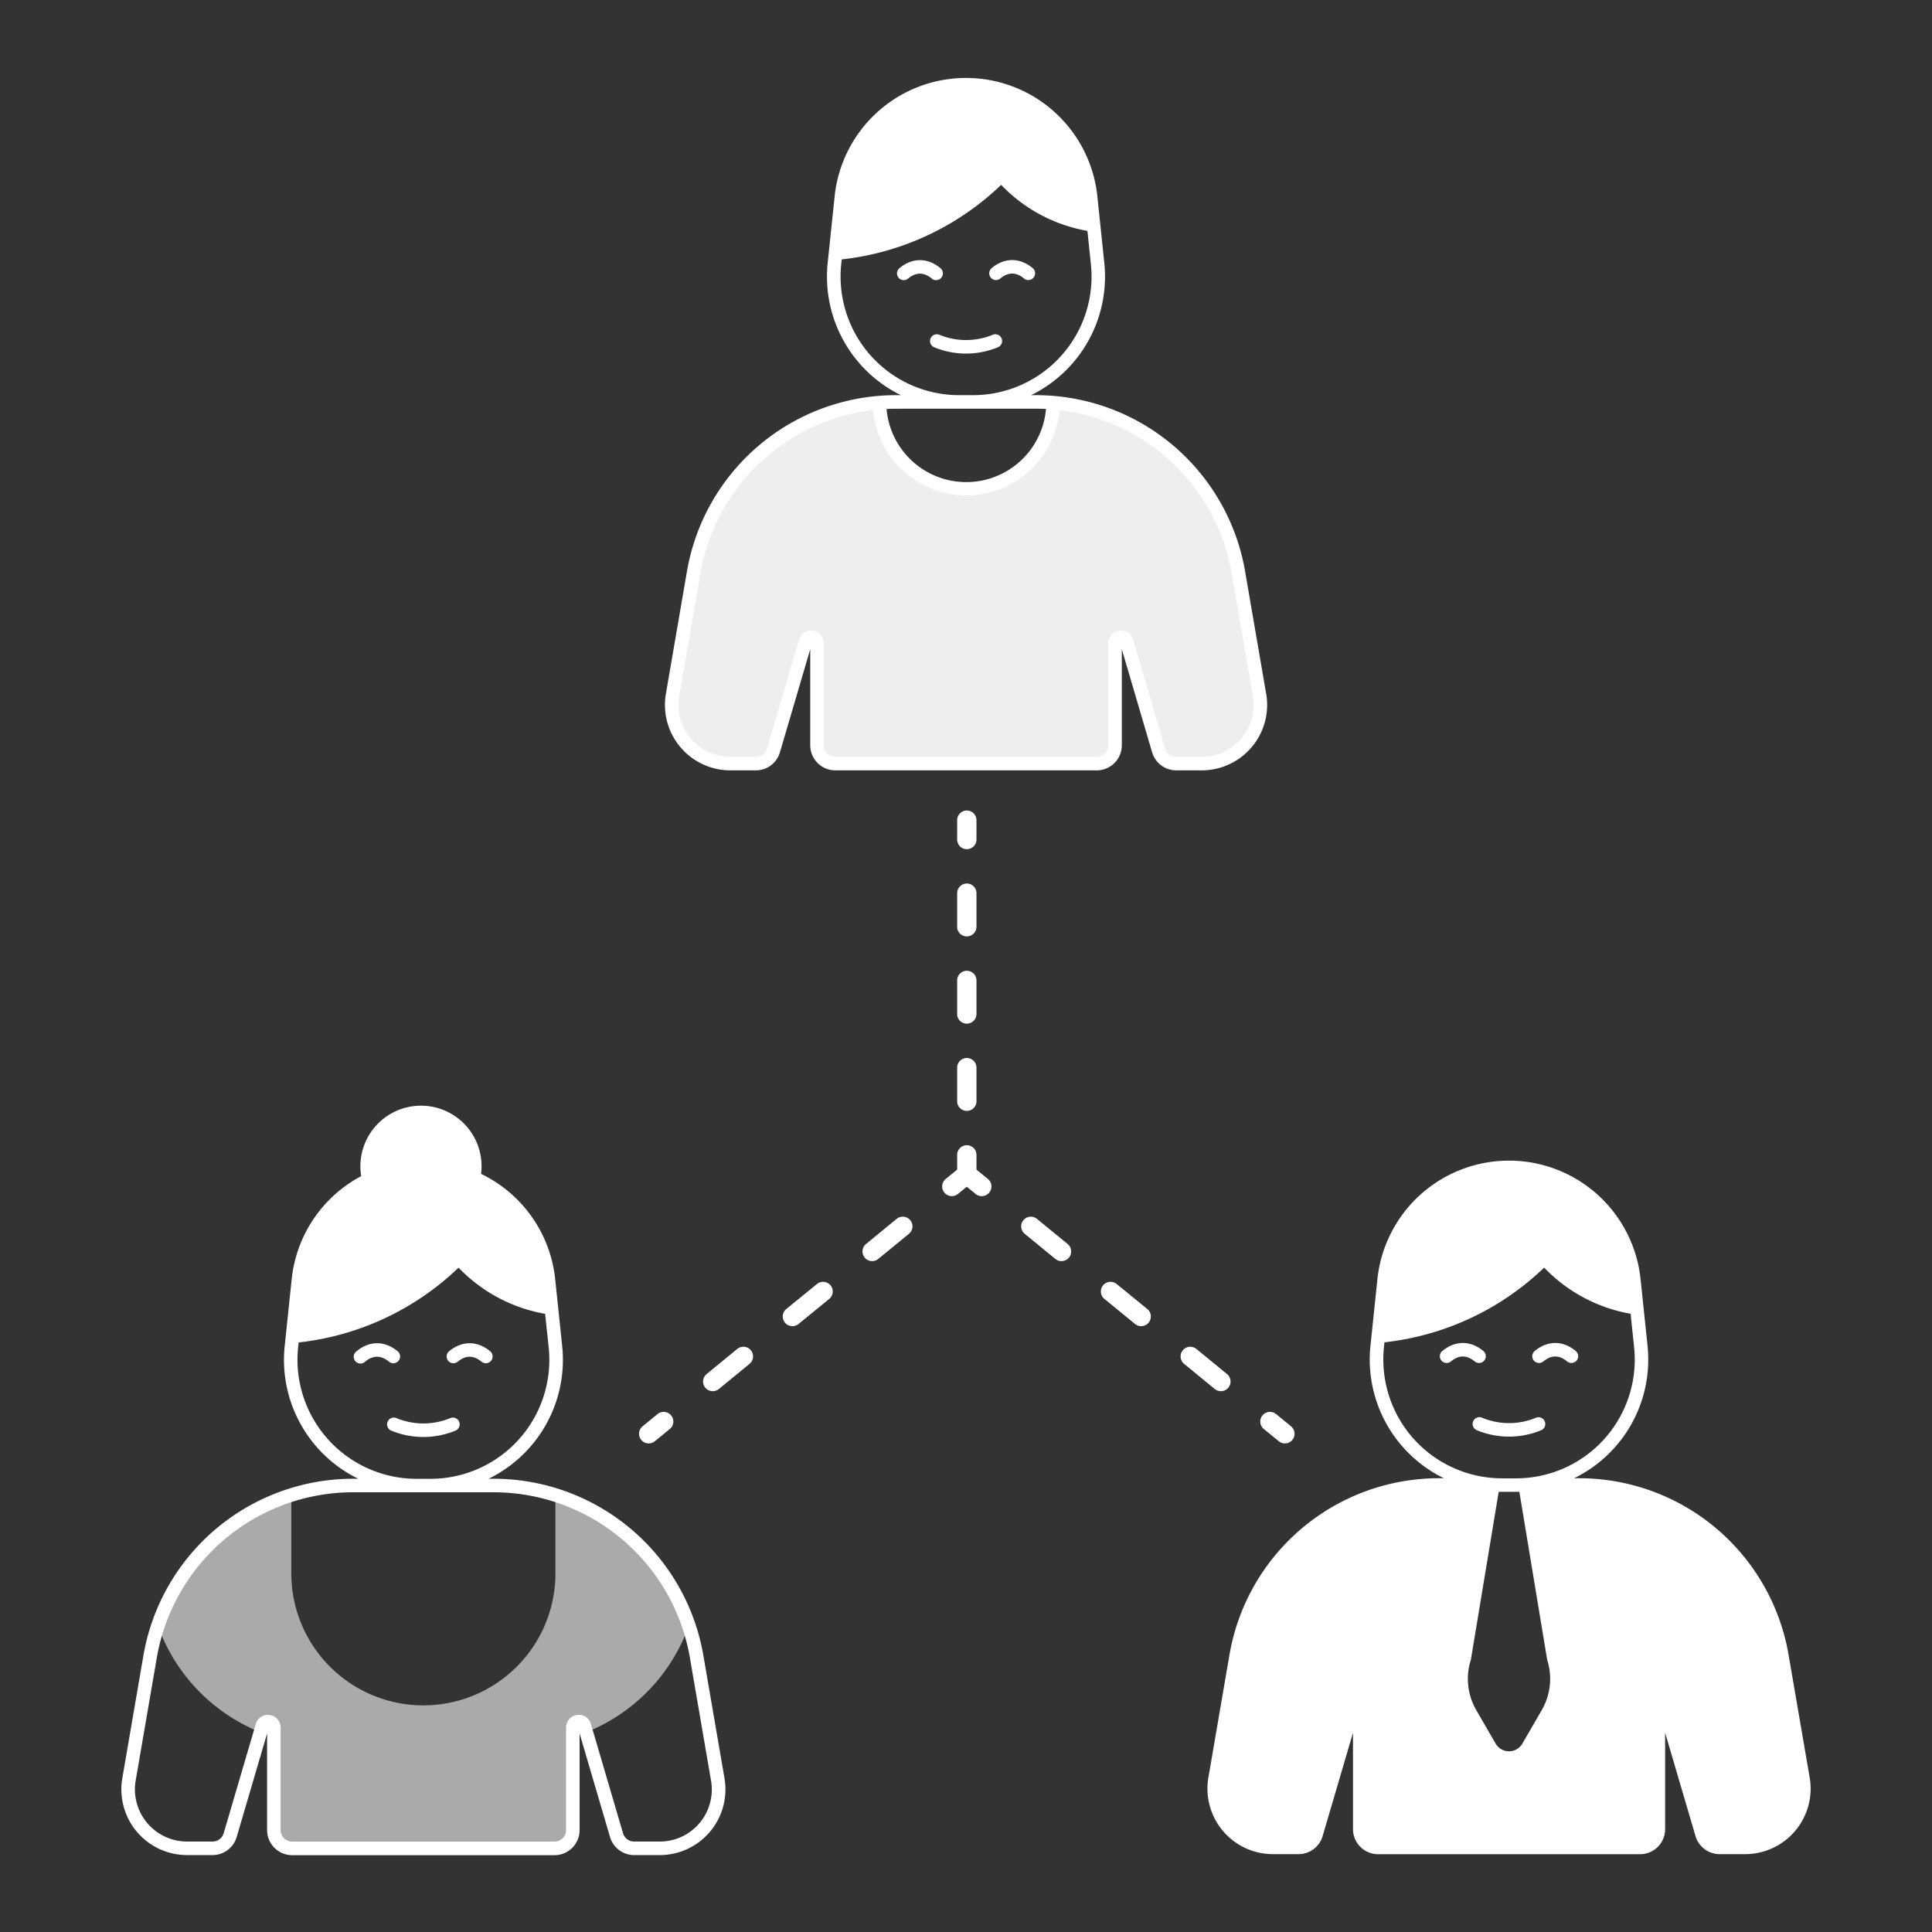 <svg xmlns="http://www.w3.org/2000/svg" viewBox="0 0 1000 1000"><rect x="0" y="0" width="1000" height="1000" fill="#333333" stroke="none"/><path fill="#aaa" d="M287.49 773.87v39.64a68.36 68.36 0 1 1-136.71 0v-39.64a107 107 0 0 0-69 67.68 93 93 0 0 0 53 55.05l1-3.3a3.06 3.06 0 0 1 6 .86v53.05a9.47 9.47 0 0 0 9.48 9.47H287a9.47 9.47 0 0 0 9.47-9.47v-53.05a3.06 3.06 0 0 1 6-.86l1 3.3a92.94 92.94 0 0 0 53-55.05 107 107 0 0 0-68.98-67.68z"/><path fill="#fff" d="m375 920.47-10.9-63.39a110.15 110.15 0 0 0-108.8-91.68h-2.4a68.46 68.46 0 0 0 38.08-68.69l-3.6-34.48A68.36 68.36 0 0 0 249 607.6a30.2 30.2 0 0 0 .26-3.94 31.36 31.36 0 0 0-62.72 0 31.72 31.72 0 0 0 .42 5.1 68.39 68.39 0 0 0-36 53.47l-3.6 34.48a68.46 68.46 0 0 0 38.08 68.69H183a110.16 110.16 0 0 0-108.8 91.68l-10.9 63.39a34 34 0 0 0 33.47 39.71h13.27a13 13 0 0 0 12.45-9.31l15.76-53.63v50a13 13 0 0 0 13 13H287a13 13 0 0 0 13-13v-50l15.76 53.64a13.06 13.06 0 0 0 12.45 9.31h13.27A34 34 0 0 0 375 920.47zM169.8 745a61.66 61.66 0 0 1-15.5-47.6l.27-2.55a141.83 141.83 0 0 0 82.78-38.72 81.55 81.55 0 0 0 44.81 23.91l1.84 17.4a61.58 61.58 0 0 1-61.24 68h-7.19A61.65 61.65 0 0 1 169.8 745zm192.29 198.6a26.88 26.88 0 0 1-20.61 9.58h-13.27a6 6 0 0 1-5.73-4.29l-16.63-56.58a6.41 6.41 0 0 0-6.22-4.71 6.73 6.73 0 0 0-1 .07 6.44 6.44 0 0 0-5.63 6.49v53.05a6 6 0 0 1-6 6H151.25a6 6 0 0 1-6-6v-53.05a6.56 6.56 0 0 0-12.85-1.85l-16.63 56.58a6 6 0 0 1-5.73 4.29H96.79a27 27 0 0 1-26.57-31.53l10.9-63.38A103.16 103.16 0 0 1 183 772.4h72.23a103.16 103.16 0 0 1 101.9 85.87l10.9 63.38a26.9 26.9 0 0 1-5.94 21.95z"/><path fill="#fff" d="M237.65 735.9a3.51 3.51 0 0 0-4.58-1.89 36.47 36.47 0 0 1-27.87 0 3.5 3.5 0 1 0-2.69 6.47 43.53 43.53 0 0 0 33.25 0 3.51 3.51 0 0 0 1.89-4.58zM203.59 705.61a3.5 3.5 0 0 0 2.24-6.19c-6.66-5.55-14.62-5.55-21.28 0a3.5 3.5 0 1 0 4.45 5.38c4.09-3.4 8.23-3.4 12.32 0a3.45 3.45 0 0 0 2.27.81zM236.92 704.8c4.09-3.4 8.23-3.4 12.32 0a3.45 3.45 0 0 0 2.24.81 3.5 3.5 0 0 0 2.24-6.19c-6.66-5.55-14.62-5.55-21.28 0a3.5 3.5 0 0 0 4.48 5.38z"/><path fill="#eee" d="m652.07 359.73-10.87-63.19a106.56 106.56 0 0 0-96-88.11 44.93 44.93 0 0 1-89.85 0 106.55 106.55 0 0 0-96.24 88.13l-10.87 63.19a30.37 30.37 0 0 0 29.93 35.51h13.22a9.47 9.47 0 0 0 9.07-6.79l16.57-56.4a3 3 0 0 1 6 .86v52.88a9.45 9.45 0 0 0 9.45 9.45h135.38a9.45 9.45 0 0 0 9.44-9.45v-52.9a3.05 3.05 0 0 1 6-.86l16.57 56.4a9.45 9.45 0 0 0 9.07 6.79h13.22a30.37 30.37 0 0 0 29.91-35.51z"/><g fill="#fff"><path d="m655.37 359.13-10.87-63.19a109.82 109.82 0 0 0-108.5-91.4h-2.34a68.3 68.3 0 0 0 37.92-68.46L568 101.7a68.36 68.36 0 0 0-136 0l-3.59 34.38a68.3 68.3 0 0 0 37.92 68.46H464a109.82 109.82 0 0 0-108.47 91.4l-10.87 63.19a33.88 33.88 0 0 0 33.38 39.61h13.22a13 13 0 0 0 12.42-9.3l15.7-53.39v49.74a13 13 0 0 0 12.94 12.95h135.39a13 13 0 0 0 12.94-12.95v-49.74l15.7 53.39a13 13 0 0 0 12.42 9.3H622a33.88 33.88 0 0 0 33.38-39.61zM450.86 184.25a61.46 61.46 0 0 1-15.45-47.45l.26-2.53a141.39 141.39 0 0 0 82.52-38.59 81.24 81.24 0 0 0 44.66 23.83l1.8 17.29a61.38 61.38 0 0 1-61 67.74h-7.18a61.45 61.45 0 0 1-45.61-20.29zm45.58 27.29H536c1.82 0 3.62.06 5.41.15a41.42 41.42 0 0 1-82.53 0c1.7-.08 3.4-.13 5.12-.13zm146.09 170.64a26.8 26.8 0 0 1-20.53 9.56h-13.23a6 6 0 0 1-5.71-4.27l-16.57-56.4a6.41 6.41 0 0 0-6.22-4.71 6.82 6.82 0 0 0-1 .07 6.43 6.43 0 0 0-5.62 6.48v52.88a6 6 0 0 1-5.94 5.95H432.35a6 6 0 0 1-5.94-5.95v-52.88a6.55 6.55 0 0 0-12.84-1.84L397 387.47a6 6 0 0 1-5.71 4.27h-13.22a26.88 26.88 0 0 1-26.48-31.42l10.87-63.19a102.79 102.79 0 0 1 89.48-84.87 48.43 48.43 0 0 0 96.48 0 102.8 102.8 0 0 1 89.18 84.84l10.87 63.19a26.81 26.81 0 0 1-5.94 21.89z"/><path d="M516.61 179.71a3.5 3.5 0 0 0-2.69-6.46 36.33 36.33 0 0 1-27.78 0 3.5 3.5 0 0 0-2.69 6.46 43.3 43.3 0 0 0 33.16 0zM517.77 144.15c4.07-3.39 8.19-3.39 12.26 0a3.5 3.5 0 1 0 4.48-5.38c-6.64-5.54-14.58-5.54-21.22 0a3.5 3.5 0 1 0 4.48 5.38zM484.53 145a3.5 3.5 0 0 0 2.24-6.19c-6.64-5.54-14.58-5.54-21.22 0a3.5 3.5 0 1 0 4.48 5.38c4.07-3.39 8.19-3.39 12.26 0a3.47 3.47 0 0 0 2.24.81zM936.68 920l-10.89-63.3a110 110 0 0 0-108.65-91.57h-2.38a68.37 68.37 0 0 0 38-68.59l-3.6-34.43a68.48 68.48 0 0 0-136.22 0l-3.59 34.43a68.38 68.38 0 0 0 38 68.59H745a110 110 0 0 0-108.66 91.57L625.47 920a33.91 33.91 0 0 0 33.43 39.7h13.25a13 13 0 0 0 12.43-9.31l15.73-53.52v49.87a13 13 0 0 0 13 13h135.56a13 13 0 0 0 13-13v-49.87l15.73 53.52a13.05 13.05 0 0 0 12.4 9.31h13.25a33.91 33.91 0 0 0 33.43-39.7zm-159.2-147.83h8.94l14.39 86.92a32.28 32.28 0 0 1-2.81 26.06l-10 17.29a8 8 0 0 1-13.89 0l-10-17.29a32.32 32.32 0 0 1-2.79-26.06l14.4-86.92zm-45.67-27.32a61.61 61.61 0 0 1-15.48-47.54l.27-2.54a141.63 141.63 0 0 0 82.66-38.66A81.42 81.42 0 0 0 844 680l1.81 17.33a61.47 61.47 0 0 1-61.14 67.86h-7.19a61.58 61.58 0 0 1-45.67-20.34z"/><path d="M799.56 735.72a3.49 3.49 0 0 0-4.57-1.89 36.37 36.37 0 0 1-27.83 0 3.5 3.5 0 1 0-2.69 6.46 43.43 43.43 0 0 0 33.21 0 3.49 3.49 0 0 0 1.88-4.57zM765.55 705.48a3.5 3.5 0 0 0 2.24-6.19c-6.66-5.55-14.6-5.55-21.26 0a3.5 3.5 0 0 0 4.48 5.38c4.08-3.4 8.22-3.4 12.3 0a3.51 3.51 0 0 0 2.24.81zM798.84 704.67c4.08-3.4 8.21-3.4 12.29 0a3.5 3.5 0 1 0 4.48-5.38c-6.65-5.55-14.6-5.55-21.25 0a3.5 3.5 0 1 0 4.48 5.38z"/></g><path fill="#fff" d="M335.77 747.11a5 5 0 0 1-3.16-8.87l7.75-6.33a5 5 0 0 1 6.32 7.75l-7.75 6.34a5 5 0 0 1-3.16 1.11zM368.91 720.07a5 5 0 0 1-3.16-8.87l15.86-13a5 5 0 0 1 6.33 7.75l-15.87 13a5 5 0 0 1-3.16 1.12zm41.26-33.65a5 5 0 0 1-3.17-8.88l15.87-12.95a5 5 0 0 1 6.32 7.75l-15.87 12.95a5 5 0 0 1-3.15 1.13zm41.25-33.67a5 5 0 0 1-3.16-8.87l15.86-13a5 5 0 0 1 6.33 7.75l-15.87 13a5 5 0 0 1-3.16 1.12zM492.68 619.1a5 5 0 0 1-3.17-8.88l7.75-6.32a5 5 0 0 1 6.32 0l7.75 6.32A5 5 0 0 1 505 618l-4.59-3.74-4.58 3.74a4.93 4.93 0 0 1-3.15 1.1zM631.93 720.07a5 5 0 0 1-3.16-1.12l-15.86-13a5 5 0 1 1 6.32-7.75l15.87 13a5 5 0 0 1-3.17 8.87zm-41.25-33.66a5 5 0 0 1-3.16-1.12l-15.87-12.95a5 5 0 0 1 6.32-7.75l15.87 12.95a5 5 0 0 1-3.16 8.87zm-41.26-33.66a5 5 0 0 1-3.16-1.12l-15.86-13a5 5 0 1 1 6.32-7.75l15.87 13a5 5 0 0 1-3.17 8.87zM665.07 747.11a5 5 0 0 1-3.16-1.13l-7.75-6.32a5 5 0 0 1 6.32-7.75l7.75 6.33a5 5 0 0 1-3.16 8.87z"/><path fill="#fff" d="M500.42 612.77a5 5 0 0 1-5-5v-10a5 5 0 0 1 10 0v10a5 5 0 0 1-5 5zM500.42 575a5 5 0 0 1-5-5v-17.38a5 5 0 0 1 10 0V570a5 5 0 0 1-5 5zm0-45.16a5 5 0 0 1-5-5v-17.37a5 5 0 0 1 10 0v17.36a5 5 0 0 1-5 5zm0-45.15a5 5 0 0 1-5-5v-17.38a5 5 0 0 1 10 0v17.37a5 5 0 0 1-5 5zM500.42 439.53a5 5 0 0 1-5-5v-10a5 5 0 0 1 10 0v10a5 5 0 0 1-5 5z"/></svg>